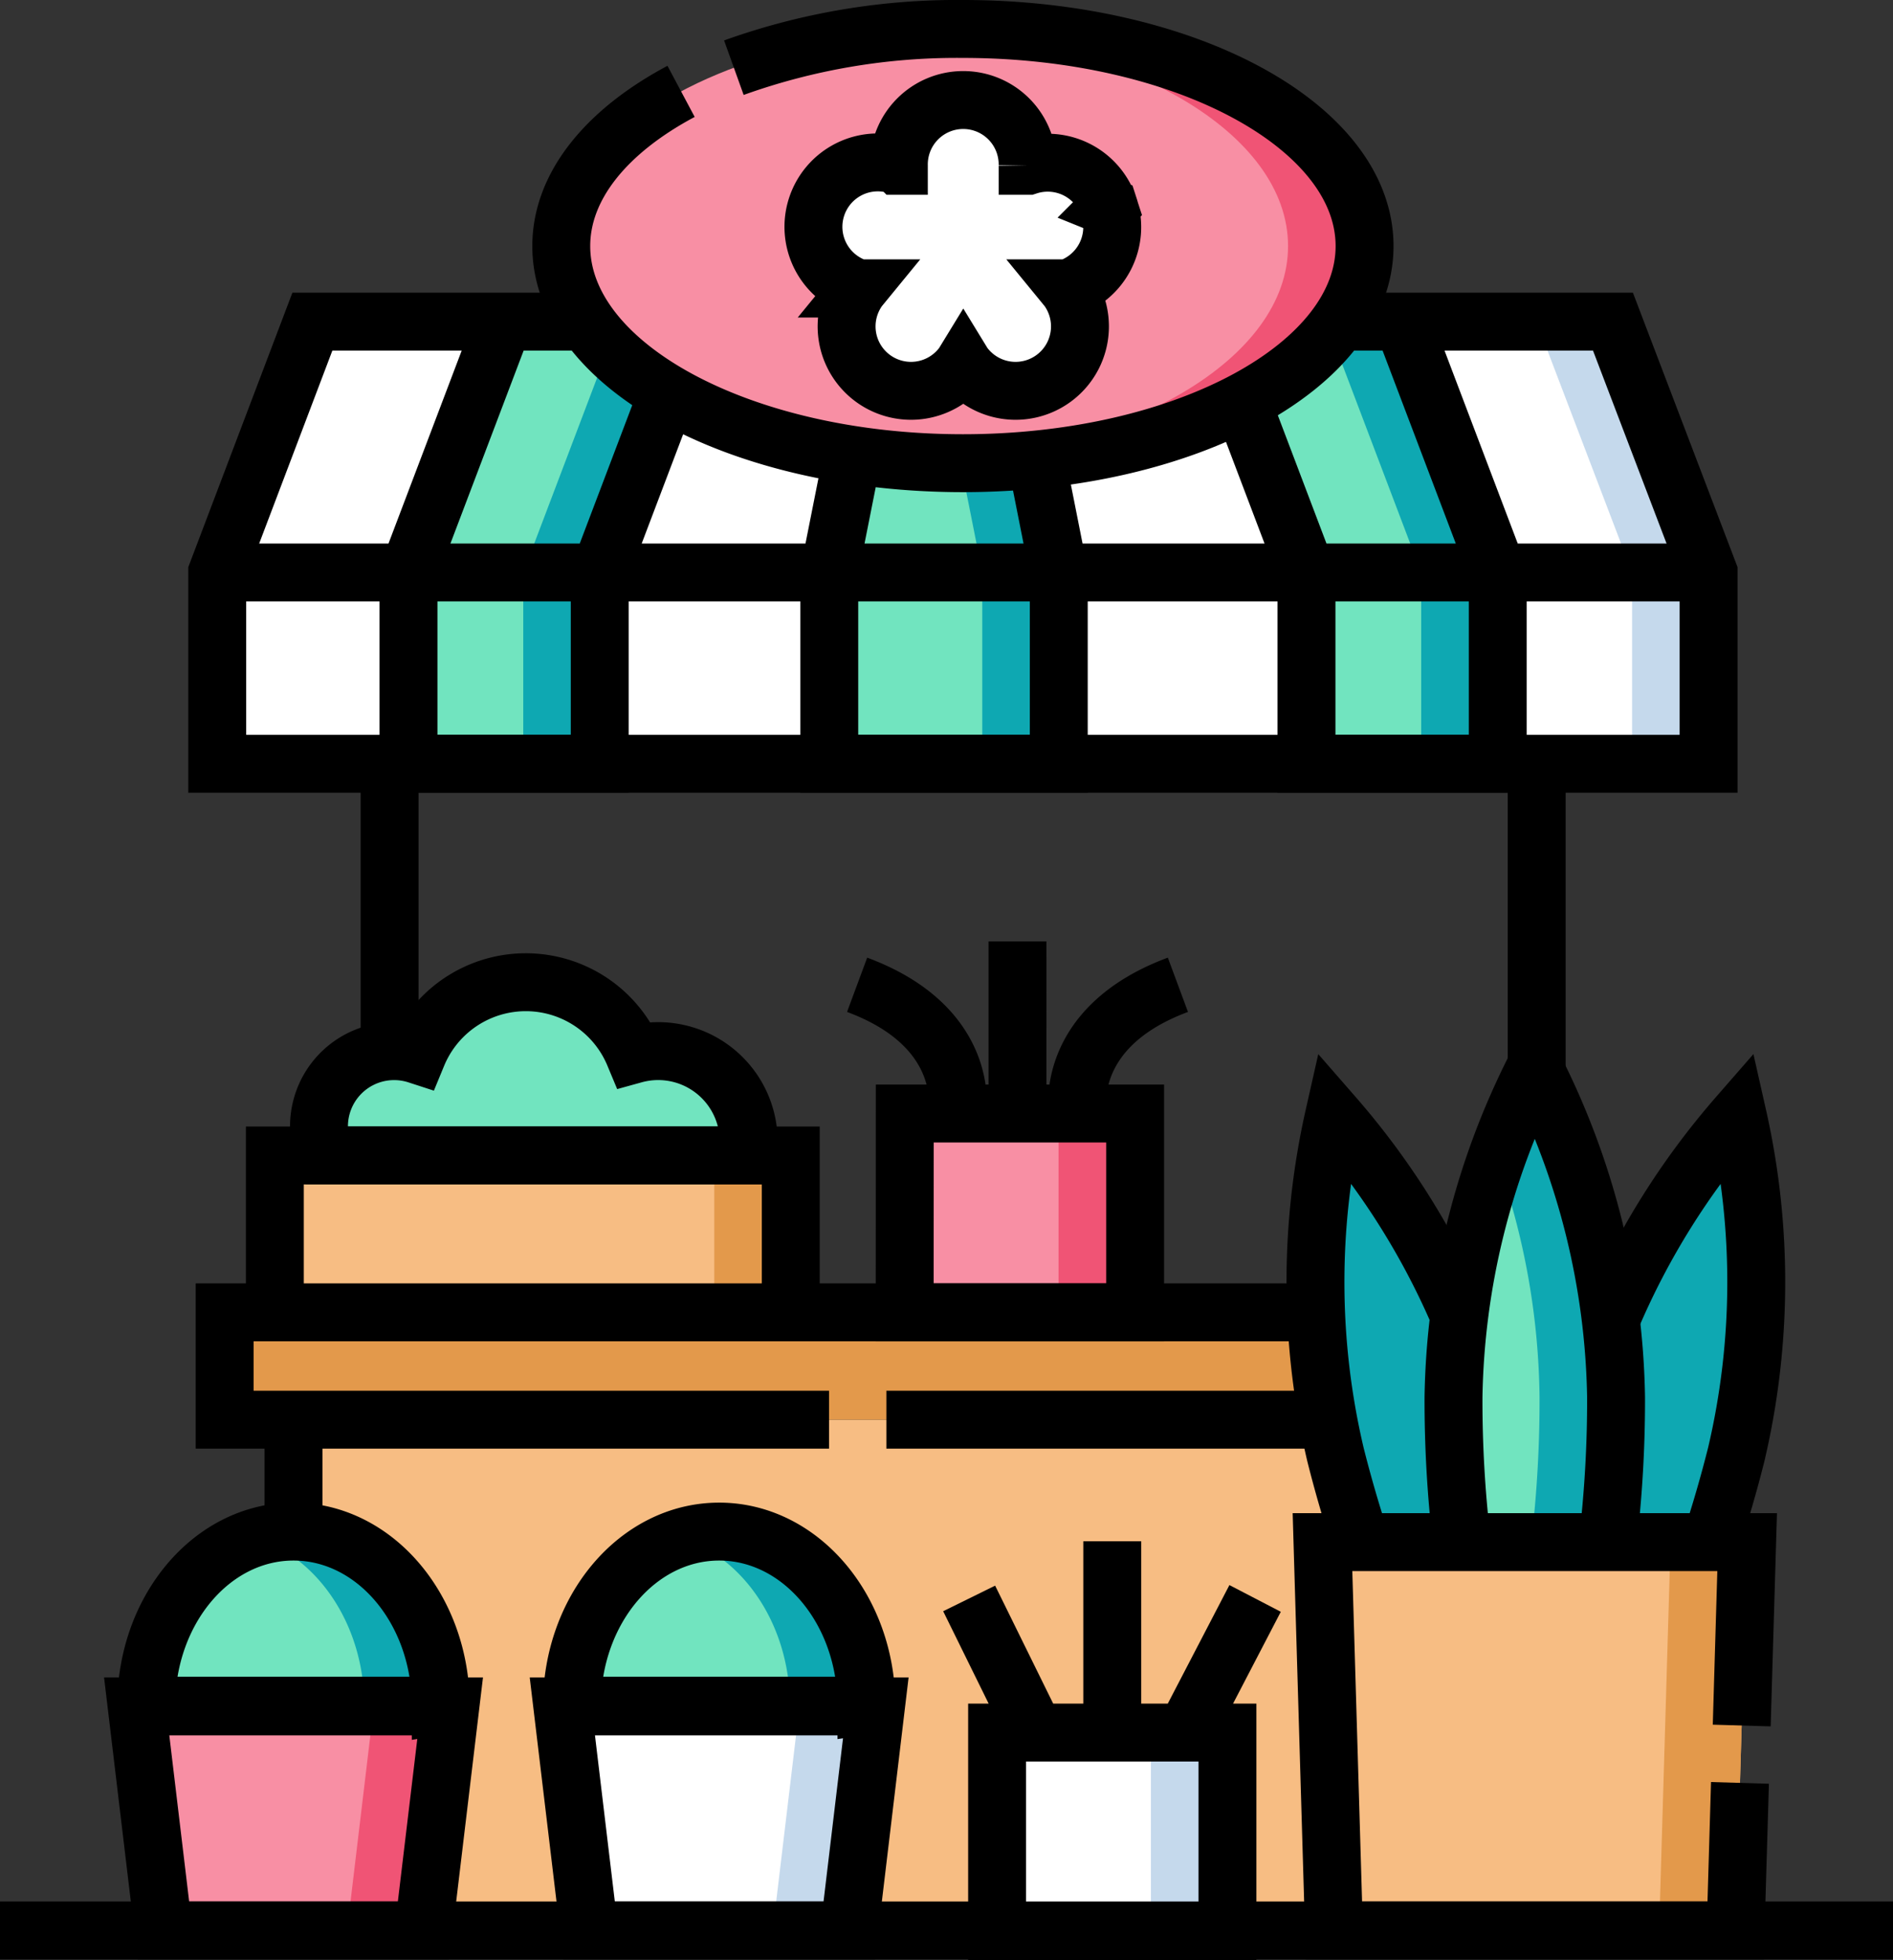<?xml version="1.0" encoding="UTF-8"?>
<svg xmlns="http://www.w3.org/2000/svg" width="98.069" height="101.534" viewBox="0 0 98.069 101.534">
  <rect x="0" y="0" width="98.069" height="101.534" fill="#333333" stroke="none"/>
  <g id="Magasin_de_fleurs_" data-name="Magasin de fleurs " transform="translate(-8.672 -6)">
    <path id="Tracé_35969" data-name="Tracé 35969" d="M142.723,96.992V106.9H65.462V96.992L70.391,84h67.378Z" transform="translate(-45.536 -61.34)" fill="#fff"></path>
    <path id="Tracé_35970" data-name="Tracé 35970" d="M414.3,84h-3.963l4.954,12.992V106.9h3.963V96.992Z" transform="translate(-322.067 -61.34)" fill="#c5d9ec"></path>
    <path id="Tracé_35971" data-name="Tracé 35971" d="M130.3,84h-9.908l-4.929,12.992V106.9h9.908V96.992Z" transform="translate(-85.627 -61.34)" fill="#71e4bf"></path>
    <path id="Tracé_35972" data-name="Tracé 35972" d="M150.391,84l-4.929,12.992V106.9h3.963V96.992L154.355,84Z" transform="translate(-109.682 -61.34)" fill="#0ea8b2"></path>
    <path id="Tracé_35973" data-name="Tracé 35973" d="M325.337,84h9.908l4.929,12.992V106.9h-9.908V96.992Z" transform="translate(-253.912 -61.34)" fill="#71e4bf"></path>
    <path id="Tracé_35974" data-name="Tracé 35974" d="M359.3,84h-3.963l4.929,12.992V106.9h3.963V96.992Z" transform="translate(-277.967 -61.34)" fill="#0ea8b2"></path>
    <path id="Tracé_35975" data-name="Tracé 35975" d="M234.776,84.125h-6.738l-2.576,12.968V107h11.89V97.093Z" transform="translate(-173.829 -61.44)" fill="#71e4bf"></path>
    <path id="Tracé_35976" data-name="Tracé 35976" d="M256.425,84.125h-3.963l2.576,12.968V107H259V97.093Z" transform="translate(-195.478 -61.44)" fill="#0ea8b2"></path>
    <ellipse id="Ellipse_9" data-name="Ellipse 9" cx="20.808" cy="11.246" rx="20.808" ry="11.246" transform="translate(37.749 7.5)" fill="#f88fa4"></ellipse>
    <path id="Tracé_35977" data-name="Tracé 35977" d="M252.381,7.5q-1,0-1.982.051c10.562.539,18.826,5.345,18.826,11.195S260.961,29.4,250.4,29.941q.979.05,1.982.051c11.492,0,20.808-5.035,20.808-11.246S263.873,7.5,252.381,7.5Z" transform="translate(-193.824)" fill="#f05475"></path>
    <path id="Tracé_35978" data-name="Tracé 35978" d="M85.4,371h69.359v26.456H85.4Z" transform="translate(-61.522 -291.465)" fill="#f7bd83"></path>
    <path id="Tracé_35979" data-name="Tracé 35979" d="M67.4,342.938h76.493V348.5H67.4Z" transform="translate(-47.089 -268.964)" fill="#e3994b"></path>
    <path id="Tracé_35980" data-name="Tracé 35980" d="M80.524,301.938h26.728v8.125H80.524Z" transform="translate(-57.613 -236.089)" fill="#f7bd83"></path>
    <path id="Tracé_35981" data-name="Tracé 35981" d="M195.4,301.938h3.963v8.125H195.4Z" transform="translate(-149.723 -236.089)" fill="#e3994b"></path>
    <path id="Tracé_35982" data-name="Tracé 35982" d="M114.273,265.638a4.69,4.69,0,0,0-5.884-5.235,6.078,6.078,0,0,0-11.228.023,3.892,3.892,0,0,0-4.79,5.212h21.9Z" transform="translate(-66.868 -199.79)" fill="#71e4bf"></path>
    <path id="Tracé_35983" data-name="Tracé 35983" d="M59.262,457.543H45.786L44.4,445.938h16.25Z" transform="translate(-28.647 -351.553)" fill="#f88fa4"></path>
    <path id="Tracé_35984" data-name="Tracé 35984" d="M100.786,445.938,99.4,457.543h3.963l1.387-11.605Z" transform="translate(-72.748 -351.553)" fill="#f05475"></path>
    <path id="Tracé_35985" data-name="Tracé 35985" d="M62.158,409.267H46.9c0-4.98,3.416-9.017,7.63-9.017S62.158,404.287,62.158,409.267Z" transform="translate(-30.652 -314.919)" fill="#71e4bf"></path>
    <path id="Tracé_35986" data-name="Tracé 35986" d="M77.381,400.25a6.54,6.54,0,0,0-1.982.309c3.253,1.031,5.648,4.538,5.648,8.708H85.01C85.01,404.287,81.594,400.25,77.381,400.25Z" transform="translate(-53.504 -314.919)" fill="#0ea8b2"></path>
    <path id="Tracé_35987" data-name="Tracé 35987" d="M170.545,457.543H157.069l-1.387-11.605h16.25Z" transform="translate(-117.877 -351.553)" fill="#fff"></path>
    <path id="Tracé_35988" data-name="Tracé 35988" d="M212.069,445.938l-1.387,11.605h3.963l1.387-11.605Z" transform="translate(-161.978 -351.553)" fill="#c5d9ec"></path>
    <path id="Tracé_35989" data-name="Tracé 35989" d="M173.441,409.267H158.182c0-4.98,3.416-9.017,7.63-9.017S173.441,404.287,173.441,409.267Z" transform="translate(-119.882 -314.919)" fill="#71e4bf"></path>
    <path id="Tracé_35990" data-name="Tracé 35990" d="M188.664,313.179a6.542,6.542,0,0,0-1.982.309c3.253,1.031,5.648,4.538,5.648,8.708h3.963C196.293,317.216,192.877,313.179,188.664,313.179Zm51.373.545q.738-2.245,1.316-4.538a39.015,39.015,0,0,0,.078-17.526,39.017,39.017,0,0,0-8.245,15.466,63.938,63.938,0,0,0-1.312,6.6h8.163Zm-18.13,0h8.163a63.937,63.937,0,0,0-1.312-6.6,39.018,39.018,0,0,0-8.245-15.466,39.018,39.018,0,0,0,.078,17.526q.577,2.292,1.316,4.538Z" transform="translate(-142.734 -227.848)" fill="#0ea8b2"></path>
    <path id="Tracé_35991" data-name="Tracé 35991" d="M396.64,303.815a62.7,62.7,0,0,0,.431-7.5A39.018,39.018,0,0,0,392.86,279.3a39.017,39.017,0,0,0-4.211,17.013,62.694,62.694,0,0,0,.431,7.5h7.56Z" transform="translate(-304.677 -217.939)" fill="#71e4bf"></path>
    <path id="Tracé_35992" data-name="Tracé 35992" d="M401.881,279.3a33.624,33.624,0,0,0-1.982,4.629,37.89,37.89,0,0,1,2.229,12.384,62.7,62.7,0,0,1-.431,7.5h3.963a62.7,62.7,0,0,0,.431-7.5A39.018,39.018,0,0,0,401.881,279.3Z" transform="translate(-313.698 -217.939)" fill="#0ea8b2"></path>
    <path id="Tracé_35993" data-name="Tracé 35993" d="M375.8,423.114H354.993L354.4,403h22Z" transform="translate(-277.214 -317.124)" fill="#f7bd83"></path>
    <path id="Tracé_35994" data-name="Tracé 35994" d="M442.994,403l-.595,20.114h3.963L446.957,403Z" transform="translate(-347.775 -317.124)" fill="#e3994b"></path>
    <path id="Tracé_35995" data-name="Tracé 35995" d="M245.182,291h11.933v10.293H245.182Z" transform="translate(-189.641 -227.319)" fill="#f88fa4"></path>
    <path id="Tracé_35996" data-name="Tracé 35996" d="M285.4,291h3.963v10.293H285.4Z" transform="translate(-221.888 -227.319)" fill="#f05475"></path>
    <path id="Tracé_35997" data-name="Tracé 35997" d="M269.327,452.781H281.26v10.293H269.327Z" transform="translate(-209.001 -357.04)" fill="#fff"></path>
    <path id="Tracé_35998" data-name="Tracé 35998" d="M309.544,452.781h3.963v10.293h-3.963Z" transform="translate(-241.248 -357.04)" fill="#c5d9ec"></path>
    <path id="Tracé_35999" data-name="Tracé 35999" d="M236.793,31.885a3.336,3.336,0,0,0-4.2-2.142l-.014,0v-.015a3.336,3.336,0,1,0-6.671,0v.015l-.014,0a3.336,3.336,0,1,0-2.061,6.345l.014,0-.009.011a3.336,3.336,0,1,0,5.4,3.921l.008-.013.008.013a3.336,3.336,0,0,0,5.4-3.921l-.009-.011.014,0a3.336,3.336,0,0,0,2.141-4.2Z" transform="translate(-170.672 -15.153)" fill="#fff"></path>
    <path id="Tracé_36000" data-name="Tracé 36000" d="M123.587,84h14.182l4.954,12.992V106.9H65.462V96.992L70.391,84H84.58" transform="translate(-45.536 -61.34)" fill="none" stroke="#000" stroke-miterlimit="10" stroke-width="3"></path>
    <path id="Tracé_36001" data-name="Tracé 36001" d="M80.3,84,75.37,96.992V106.9h9.908V96.992L88.8,87.712M126.87,84,131.8,96.992V106.9h-9.908V96.992l-3.345-8.816M98.379,90.9l-1.21,6.09V106.9h11.89V96.992L107.9,91.144M65.462,96.992h77.261" transform="translate(-45.536 -61.34)" fill="none" stroke="#000" stroke-miterlimit="10" stroke-width="3"></path>
    <path id="Tracé_36002" data-name="Tracé 36002" d="M46.691,9.506A34.141,34.141,0,0,1,58.557,7.5c11.492,0,20.808,5.035,20.808,11.246S70.048,29.992,58.557,29.992,37.749,24.957,37.749,18.746c0-3.136,2.376-5.973,6.207-8.013M23.877,85.48V79.535m82.864,26.456H8.672M51.621,79.535H20.31V73.974H76.84m.618,5.561H54.593M28.856,45.561V60.444M88.282,45.561V61.489m-65.371,4.36H49.639v8.125H22.911Z" fill="none" stroke="#000" stroke-miterlimit="10" stroke-width="3"></path>
    <path id="Tracé_36003" data-name="Tracé 36003" d="M76.052,265.638a4.69,4.69,0,0,0-5.884-5.235,6.078,6.078,0,0,0-11.228.023,3.892,3.892,0,0,0-4.79,5.212h21.9ZM59.262,305.78H45.786L44.4,294.175h16.25Zm.892-11.642H44.894c0-4.98,3.416-9.017,7.63-9.017S60.153,289.158,60.153,294.138ZM81.315,305.78H67.839l-1.387-11.605H82.7Zm.892-11.642H66.947c0-4.98,3.416-9.017,7.63-9.017S82.206,289.158,82.206,294.138Zm43.744-8.472q.738-2.245,1.316-4.538a39.015,39.015,0,0,0,.078-17.526,39.263,39.263,0,0,0-6.56,10.487m-7.885-.2a39.224,39.224,0,0,0-6.474-10.286,39.018,39.018,0,0,0,.078,17.526q.577,2.292,1.316,4.538" transform="translate(-28.647 -199.79)" fill="none" stroke="#000" stroke-miterlimit="10" stroke-width="3"></path>
    <path id="Tracé_36004" data-name="Tracé 36004" d="M262.635,101.029a62.7,62.7,0,0,0,.431-7.5,39.018,39.018,0,0,0-4.211-17.013,39.017,39.017,0,0,0-4.211,17.013,62.694,62.694,0,0,0,.431,7.5h7.56Zm6.85,12.472-.226,7.642H248.451l-.594-20.114h22l-.281,9.5m-43.359-31.7h11.933V89.127H226.213ZM231,110.894h11.933v10.293H231Zm5.966.131V100.986m-7.414,2.96,3.485,7.079m11.329-7.079-3.613,6.948m-3.958-79.009a3.336,3.336,0,0,0-4.2-2.142l-.014,0v-.015a3.336,3.336,0,1,0-6.671,0v.015l-.014,0a3.336,3.336,0,1,0-2.061,6.345l.014,0-.009.011a3.336,3.336,0,1,0,5.4,3.921l.008-.013.008.013a3.336,3.336,0,0,0,5.4-3.921l-.009-.011.014,0a3.336,3.336,0,0,0,2.141-4.2Zm-4.738,46.937V69.916m-8.309,2.246c5.945,2.207,5.19,6.573,5.19,6.573m11.429-6.573c-5.945,2.207-5.189,6.573-5.189,6.573" transform="translate(-170.672 -15.153)" fill="none" stroke="#000" stroke-miterlimit="10" stroke-width="3"></path>
  </g>
</svg>
